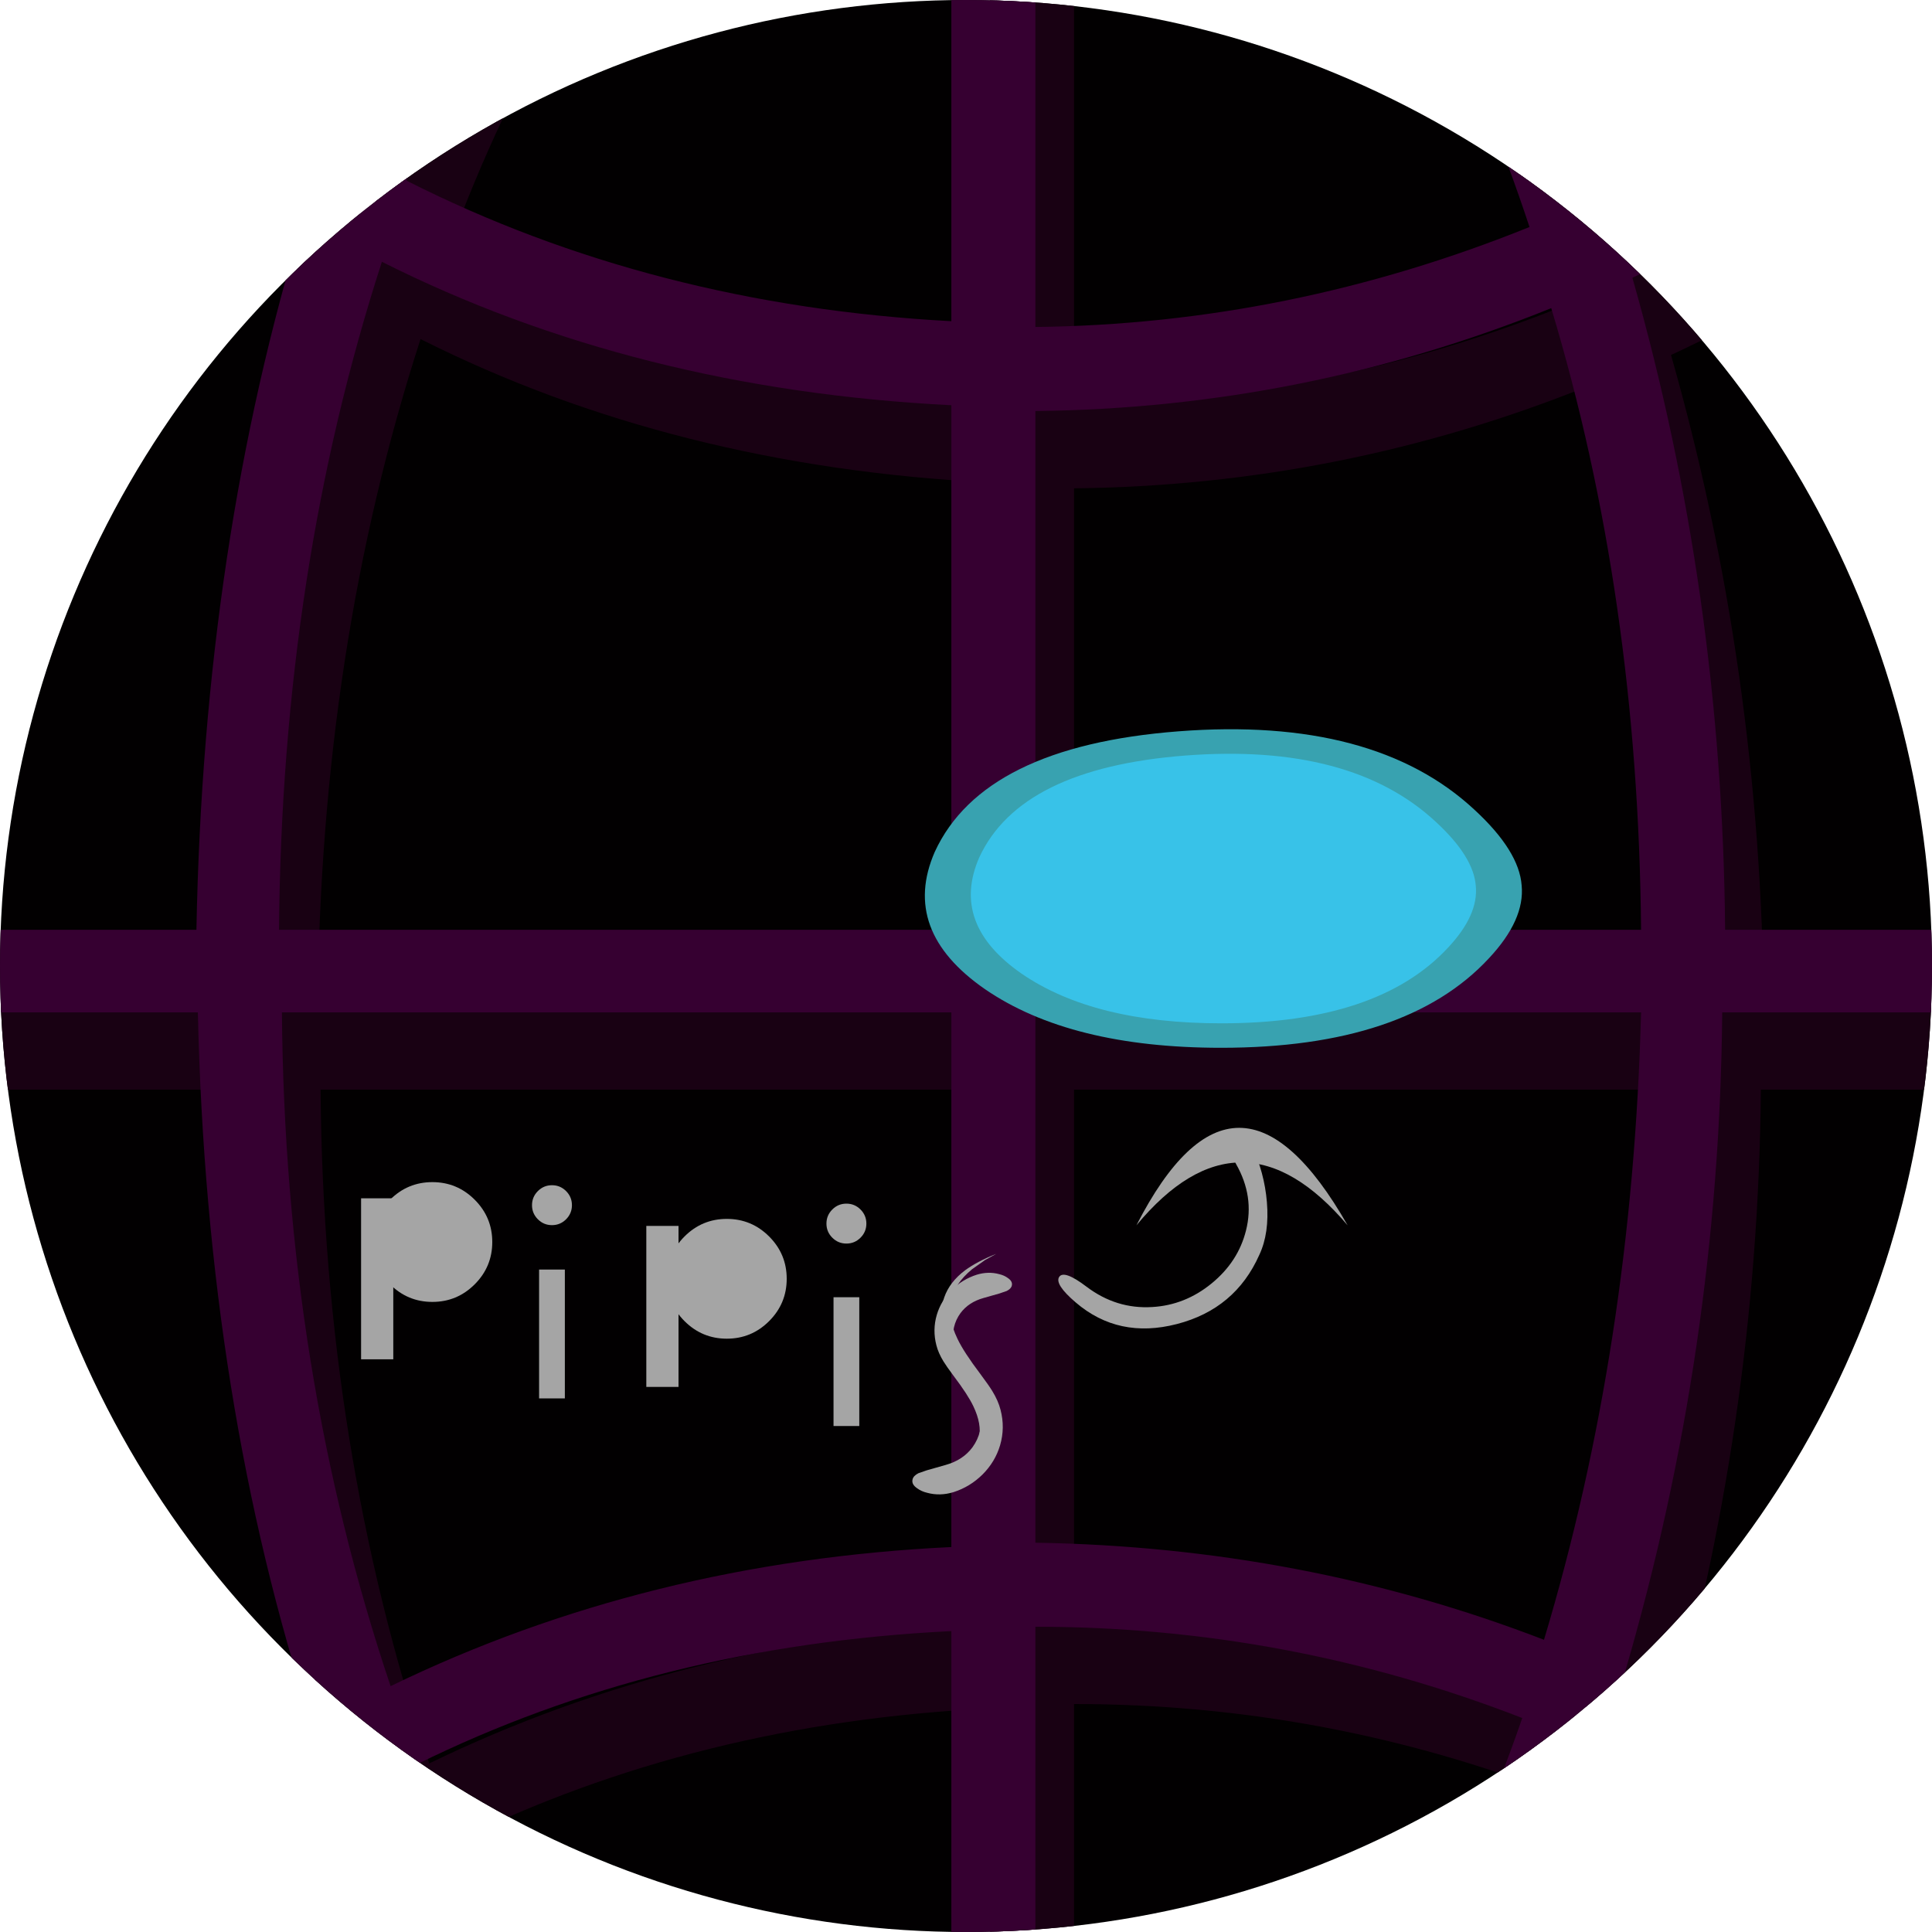 <?xml version="1.0" encoding="UTF-8" standalone="no"?>
    <svg version="1.1" xmlns="http://www.w3.org/2000/svg" xmlns:xlink="http://www.w3.org/1999/xlink" height="30" width="30">
        <clipPath id="clipCircle">
            <circle cx="15" cy="15" r="15"/>
        </clipPath>
        <circle fill="#020001" cx="15" cy="15" r="15"/>
        <g clip-path="url(#clipCircle)">
  

  <g transform="
            matrix(1.0, 0.0, 0.0, 1.0, 0.0, 0.0) translate(16.7, 16.2) rotate(0) scale(0.45) scale(1,1)
        ">
    <path d="M-24.0 28.95 Q-28.85 31.9 -31.65 34.8 -24.0 41.7 -13.75 44.85 -19.9 39.75 -24.0 28.95 M-0.05 22.8 L-0.05 46.05 Q5.0 44.85 9.4 39.65 13.85 34.35 16.75 25.95 8.65 22.8 -0.05 22.8 M19.45 27.25 Q14.7 40.95 6.1 46.55 20.3 44.6 31.0 35.15 26.45 30.4 19.45 27.25 M-0.05 19.9 Q9.2 20.05 17.5 23.25 20.55 13.1 20.85 1.6 L-0.05 1.6 -0.05 19.9 M-13.2 41.3 Q-8.25 46.45 -2.95 46.65 L-2.95 22.95 Q-13.1 23.45 -21.4 27.55 -18.0 36.2 -13.2 41.3 M6.6 -46.65 Q15.15 -40.7 19.7 -26.6 26.35 -29.7 31.3 -35.1 20.65 -44.6 6.6 -46.65 M-2.95 1.6 L-26.05 1.6 Q-25.95 14.0 -22.3 24.85 -13.45 20.55 -2.95 20.05 L-2.95 1.6 M-2.95 -47.05 Q-8.4 -46.85 -13.45 -41.45 -18.5 -36.1 -21.75 -27.1 -13.25 -22.8 -2.95 -22.25 L-2.95 -47.05 M-0.05 -19.15 L-0.05 -1.25 20.85 -1.25 Q20.75 -12.75 17.75 -22.7 9.2 -19.25 -0.05 -19.15 M-0.05 -22.05 Q8.7 -22.15 17.0 -25.5 14.15 -34.15 9.55 -39.75 5.1 -45.25 -0.05 -46.55 L-0.05 -22.05 M-22.6 -24.3 Q-26.05 -13.65 -26.15 -1.25 L-2.95 -1.25 -2.95 -19.35 Q-13.85 -19.9 -22.6 -24.3 M-28.95 1.6 L-47.1 1.6 Q-46.75 10.65 -43.3 18.75 -39.85 26.7 -33.75 32.85 -30.35 29.5 -25.0 26.2 -28.65 15.05 -28.95 1.6 M-32.1 -34.55 Q-29.3 -31.55 -24.35 -28.5 -20.65 -39.0 -14.1 -45.0 -24.55 -41.7 -32.1 -34.55 M-25.3 -25.8 Q-30.4 -28.65 -34.25 -32.6 -40.1 -26.35 -43.45 -18.4 -46.9 -10.2 -47.2 -1.25 L-29.0 -1.25 Q-28.75 -14.6 -25.3 -25.8 M47.05 1.6 L23.65 1.6 Q23.55 13.2 20.3 24.35 28.1 28.0 33.25 33.4 39.5 27.15 43.0 19.05 46.65 10.75 47.05 1.6 M47.05 -1.25 Q46.75 -10.4 43.2 -18.8 39.65 -26.9 33.5 -33.15 28.3 -27.35 20.55 -23.75 23.65 -12.85 23.75 -1.25 L47.05 -1.25 M35.4 -35.4 Q50.0 -20.85 50.0 -0.05 50.0 20.65 35.4 35.35 20.75 50.0 -0.05 50.0 -20.35 50.0 -34.8 35.9 -49.25 21.85 -50.0 1.6 L-50.0 -1.25 Q-49.5 -20.85 -35.9 -34.9 -22.3 -48.9 -2.75 -49.9 L-0.05 -50.0 Q20.75 -50.0 35.4 -35.4" fill="#190113" fill-rule="evenodd" stroke="none"/>
  </g>



  <g transform="
            matrix(1.0, 0.0, 0.0, 1.0, 0.0, 0.0) translate(16.1, 15) rotate(0) scale(0.45) scale(1,1)
        ">
    <path d="M-24.0 28.95 Q-28.85 31.9 -31.65 34.8 -24.0 41.7 -13.75 44.85 -19.9 39.75 -24.0 28.95 M-0.05 22.8 L-0.05 46.05 Q5.0 44.85 9.4 39.65 13.85 34.35 16.75 25.95 8.65 22.8 -0.05 22.8 M19.45 27.25 Q14.7 40.95 6.1 46.55 20.3 44.6 31.0 35.15 26.45 30.4 19.45 27.25 M-0.05 19.9 Q9.2 20.05 17.5 23.25 20.55 13.1 20.85 1.6 L-0.05 1.6 -0.05 19.9 M-13.2 41.3 Q-8.25 46.45 -2.95 46.65 L-2.95 22.95 Q-13.1 23.45 -21.4 27.55 -18.0 36.2 -13.2 41.3 M6.6 -46.65 Q15.15 -40.7 19.7 -26.6 26.35 -29.7 31.3 -35.1 20.65 -44.6 6.6 -46.65 M-2.95 1.6 L-26.05 1.6 Q-25.95 14.0 -22.3 24.85 -13.45 20.55 -2.95 20.05 L-2.95 1.6 M-2.95 -47.05 Q-8.4 -46.85 -13.45 -41.45 -18.5 -36.1 -21.75 -27.1 -13.25 -22.8 -2.95 -22.25 L-2.95 -47.05 M-0.05 -19.15 L-0.05 -1.25 20.85 -1.25 Q20.75 -12.75 17.75 -22.7 9.2 -19.25 -0.05 -19.15 M-0.05 -22.05 Q8.7 -22.15 17.0 -25.5 14.15 -34.15 9.55 -39.75 5.1 -45.25 -0.05 -46.55 L-0.05 -22.05 M-22.6 -24.3 Q-26.05 -13.65 -26.15 -1.25 L-2.95 -1.25 -2.95 -19.35 Q-13.85 -19.9 -22.6 -24.3 M-28.95 1.6 L-47.1 1.6 Q-46.75 10.65 -43.3 18.75 -39.85 26.7 -33.75 32.85 -30.35 29.5 -25.0 26.2 -28.65 15.05 -28.95 1.6 M-32.1 -34.55 Q-29.3 -31.55 -24.35 -28.5 -20.65 -39.0 -14.1 -45.0 -24.55 -41.7 -32.1 -34.55 M-25.3 -25.8 Q-30.4 -28.65 -34.25 -32.6 -40.1 -26.35 -43.45 -18.4 -46.9 -10.2 -47.2 -1.25 L-29.0 -1.25 Q-28.75 -14.6 -25.3 -25.8 M47.05 1.6 L23.65 1.6 Q23.55 13.2 20.3 24.35 28.1 28.0 33.25 33.4 39.5 27.15 43.0 19.05 46.65 10.75 47.05 1.6 M47.05 -1.25 Q46.75 -10.4 43.2 -18.8 39.65 -26.9 33.5 -33.15 28.3 -27.35 20.55 -23.75 23.65 -12.85 23.75 -1.25 L47.05 -1.25 M35.4 -35.4 Q50.0 -20.85 50.0 -0.05 50.0 20.65 35.4 35.35 20.75 50.0 -0.05 50.0 -20.35 50.0 -34.8 35.9 -49.25 21.85 -50.0 1.6 L-50.0 -1.25 Q-49.5 -20.85 -35.9 -34.9 -22.3 -48.9 -2.75 -49.9 L-0.05 -50.0 Q20.75 -50.0 35.4 -35.4" fill="#360031" fill-rule="evenodd" stroke="none"/>
  </g>



  <g transform="
            matrix(1.0, 0.0, 0.0, 1.0, 0.0, 0.0) translate(19, 13.8) rotate(90) scale(0.26) scale(1,1)
        ">
    <path d="M-4.7 -15.0 Q-2.25 -17.65 -0.2 -17.8 1.85 -18.0 4.15 -15.85 9.5 -10.9 9.5 0.15 9.5 9.15 6.0 14.25 2.5 19.3 -2.2 17.25 -8.5 14.35 -9.4 2.7 -10.3 -9.0 -4.7 -15.0" fill="#38a2b0" fill-rule="evenodd" stroke="none"/>
  </g>



  <g transform="
            matrix(1.0, 0.0, 0.0, 1.0, 0.0, 0.0) translate(19, 13.8) rotate(90) scale(0.22) scale(1,1)
        ">
    <path d="M-4.7 -15.0 Q-2.25 -17.65 -0.2 -17.8 1.85 -18.0 4.15 -15.85 9.5 -10.9 9.5 0.15 9.5 9.15 6.0 14.25 2.5 19.3 -2.2 17.25 -8.5 14.35 -9.4 2.7 -10.3 -9.0 -4.7 -15.0" fill="#38c2e8" fill-rule="evenodd" stroke="none"/>
  </g>



  <g transform="
            matrix(1.0, 0.0, 0.0, 1.0, 0.0, 0.0) translate(18.429, 19.429) rotate(140) scale(0.13) scale(1,1)
        ">
    <path d="M-6.35 -5.9 Q0.0 -9.0 6.5 -5.9 13.0 -2.8 14.1 3.85 14.65 7.15 13.65 7.45 12.65 7.75 11.9 4.45 10.9 0.1 7.45 -2.45 4.3 -4.8 0.2 -4.85 -3.9 -4.9 -7.0 -2.65 -10.4 -0.2 -11.2 4.2 -11.5 5.65 -12.05 6.55 -12.6 7.45 -13.2 7.45 -14.05 7.45 -14.25 6.85 L-14.05 4.7 Q-13.15 1.25 -11.1 -1.65 -8.95 -4.7 -6.35 -5.9" fill="#a5a5a5" fill-rule="evenodd" stroke="none"/>
  </g>



  <g transform="
            matrix(1.0, 0.0, 0.0, 1.0, 0.0, 0.0) translate(19.286, 18.571) rotate(180) scale(0.04) scale(1,1)
        ">
    <path d="M41.0 -11.4 Q2.2 64.3 -41.0 -11.4 0.5 37.45 41.0 -11.4" fill="#a5a5a5" fill-rule="evenodd" stroke="none"/>
  </g>



  <g transform="
            matrix(1.0, 0.0, 0.0, 1.0, 0.0, 0.0) translate(6.714, 19.286) rotate(0) scale(0.06) scale(1,1)
        ">
    <path d="M10.95 -10.95 Q15.5 -6.4 15.5 0.0 15.5 6.4 10.95 10.95 6.4 15.5 0.0 15.5 -6.4 15.5 -10.95 10.95 -15.5 6.4 -15.5 0.0 -15.5 -6.4 -10.95 -10.95 -6.4 -15.5 0.0 -15.5 6.4 -15.5 10.95 -10.95" fill="#a5a5a5" fill-rule="evenodd" stroke="none"/>
  </g>



	<g transform="
            matrix(1.0, 0.0, 0.0, 1.0, 0.0, 0.0) translate(5.857, 19.857) rotate(0) scale(0.025) scale(1,1)
        ">
		<path fill="#a5a5a5" fill-rule="evenodd" stroke="none" stroke-width="1.333" d="M -10,-50 L 10,-50 L 10,50 L -10,50 Z "/>
	</g>



	<g transform="
            matrix(1.0, 0.0, 0.0, 1.0, 0.0, 0.0) translate(8.571, 20.714) rotate(0) scale(0.02) scale(1,1)
        ">
		<path fill="#a5a5a5" fill-rule="evenodd" stroke="none" stroke-width="1.333" d="M -10,-50 L 10,-50 L 10,50 L -10,50 Z "/>
	</g>



	<g transform="
            matrix(1.0, 0.0, 0.0, 1.0, 0.0, 0.0) translate(10.286, 20.286) rotate(0) scale(0.025) scale(1,1)
        ">
		<path fill="#a5a5a5" fill-rule="evenodd" stroke="none" stroke-width="1.333" d="M -10,-50 L 10,-50 L 10,50 L -10,50 Z "/>
	</g>



  <g transform="
            matrix(1.0, 0.0, 0.0, 1.0, 0.0, 0.0) translate(11.286, 19.857) rotate(0) scale(0.06) scale(1,1)
        ">
    <path d="M10.95 -10.95 Q15.5 -6.4 15.5 0.0 15.5 6.4 10.95 10.95 6.4 15.5 0.0 15.5 -6.4 15.5 -10.95 10.95 -15.5 6.4 -15.5 0.0 -15.5 -6.4 -10.95 -10.95 -6.4 -15.5 0.0 -15.5 6.4 -15.5 10.95 -10.95" fill="#a5a5a5" fill-rule="evenodd" stroke="none"/>
  </g>



	<g transform="
            matrix(1.0, 0.0, 0.0, 1.0, 0.0, 0.0) translate(13.143, 21.143) rotate(0) scale(0.02) scale(1,1)
        ">
		<path fill="#a5a5a5" fill-rule="evenodd" stroke="none" stroke-width="1.333" d="M -10,-50 L 10,-50 L 10,50 L -10,50 Z "/>
	</g>



  <g transform="
            matrix(1.0, 0.0, 0.0, 1.0, 0.0, 0.0) translate(15, 21.286) rotate(133) scale(0.03) scale(-1,-1)
        ">
    <path d="M33.7 -19.1 Q26.9 -23.25 19.85 -22.45 15.8 -21.95 12.3 -19.95 8.7 -17.85 6.3 -14.6 3.95 -11.4 2.25 -6.15 L-0.35 2.95 Q-3.65 13.65 -7.2 19.8 -12.45 28.7 -20.2 32.05 -26.85 35.0 -35.3 33.5 -41.7 32.3 -49.9 28.45 L-49.95 28.4 -44.8 30.1 -37.8 31.55 Q-27.75 32.9 -21.0 28.8 -14.55 24.85 -10.8 15.25 -8.4 9.2 -6.3 -2.85 -5.15 -9.15 -4.4 -11.8 -3.05 -16.7 -0.8 -20.2 3.6 -27.15 10.85 -30.8 17.65 -34.2 25.55 -33.95 33.4 -33.65 40.1 -29.9 45.6 -26.75 48.35 -21.5 49.65 -19.2 49.9 -16.95 50.4 -13.85 48.45 -12.75 47.05 -11.9 44.65 -12.75 L41.15 -14.6 33.7 -19.1" fill="#a5a5a5" fill-rule="evenodd" stroke="none"/>
  </g>



  <g transform="
            matrix(1.0, 0.0, 0.0, 1.0, 0.0, 0.0) translate(15, 21.429) rotate(133) scale(0.035) scale(1,1)
        ">
    <path d="M33.7 -19.1 Q26.9 -23.25 19.85 -22.45 15.8 -21.95 12.3 -19.95 8.7 -17.85 6.3 -14.6 3.95 -11.4 2.25 -6.15 L-0.35 2.95 Q-3.65 13.65 -7.2 19.8 -12.45 28.7 -20.2 32.05 -26.85 35.0 -35.3 33.5 -41.7 32.3 -49.9 28.45 L-49.95 28.4 -44.8 30.1 -37.8 31.55 Q-27.75 32.9 -21.0 28.8 -14.55 24.85 -10.8 15.25 -8.4 9.2 -6.3 -2.85 -5.15 -9.15 -4.4 -11.8 -3.05 -16.7 -0.8 -20.2 3.6 -27.15 10.85 -30.8 17.65 -34.2 25.55 -33.95 33.4 -33.65 40.1 -29.9 45.6 -26.75 48.35 -21.5 49.65 -19.2 49.9 -16.95 50.4 -13.85 48.45 -12.75 47.05 -11.9 44.65 -12.75 L41.15 -14.6 33.7 -19.1" fill="#a5a5a5" fill-rule="evenodd" stroke="none"/>
  </g>



  <g transform="
            matrix(1.0, 0.0, 0.0, 1.0, 0.0, 0.0) translate(8.571, 18.714) rotate(0) scale(0.02) scale(1,1)
        ">
    <path d="M10.95 -10.95 Q15.5 -6.4 15.5 0.0 15.5 6.4 10.95 10.95 6.4 15.5 0.0 15.5 -6.4 15.5 -10.95 10.95 -15.5 6.4 -15.5 0.0 -15.5 -6.4 -10.95 -10.95 -6.4 -15.5 0.0 -15.5 6.4 -15.5 10.95 -10.95" fill="#a5a5a5" fill-rule="evenodd" stroke="none"/>
  </g>



  <g transform="
            matrix(1.0, 0.0, 0.0, 1.0, 0.0, 0.0) translate(13.143, 19) rotate(0) scale(0.02) scale(1,1)
        ">
    <path d="M10.95 -10.95 Q15.5 -6.4 15.5 0.0 15.5 6.4 10.95 10.95 6.4 15.5 0.0 15.5 -6.4 15.5 -10.95 10.95 -15.5 6.4 -15.5 0.0 -15.5 -6.4 -10.95 -10.95 -6.4 -15.5 0.0 -15.5 6.4 -15.5 10.95 -10.95" fill="#a5a5a5" fill-rule="evenodd" stroke="none"/>
  </g>

</g></svg>
